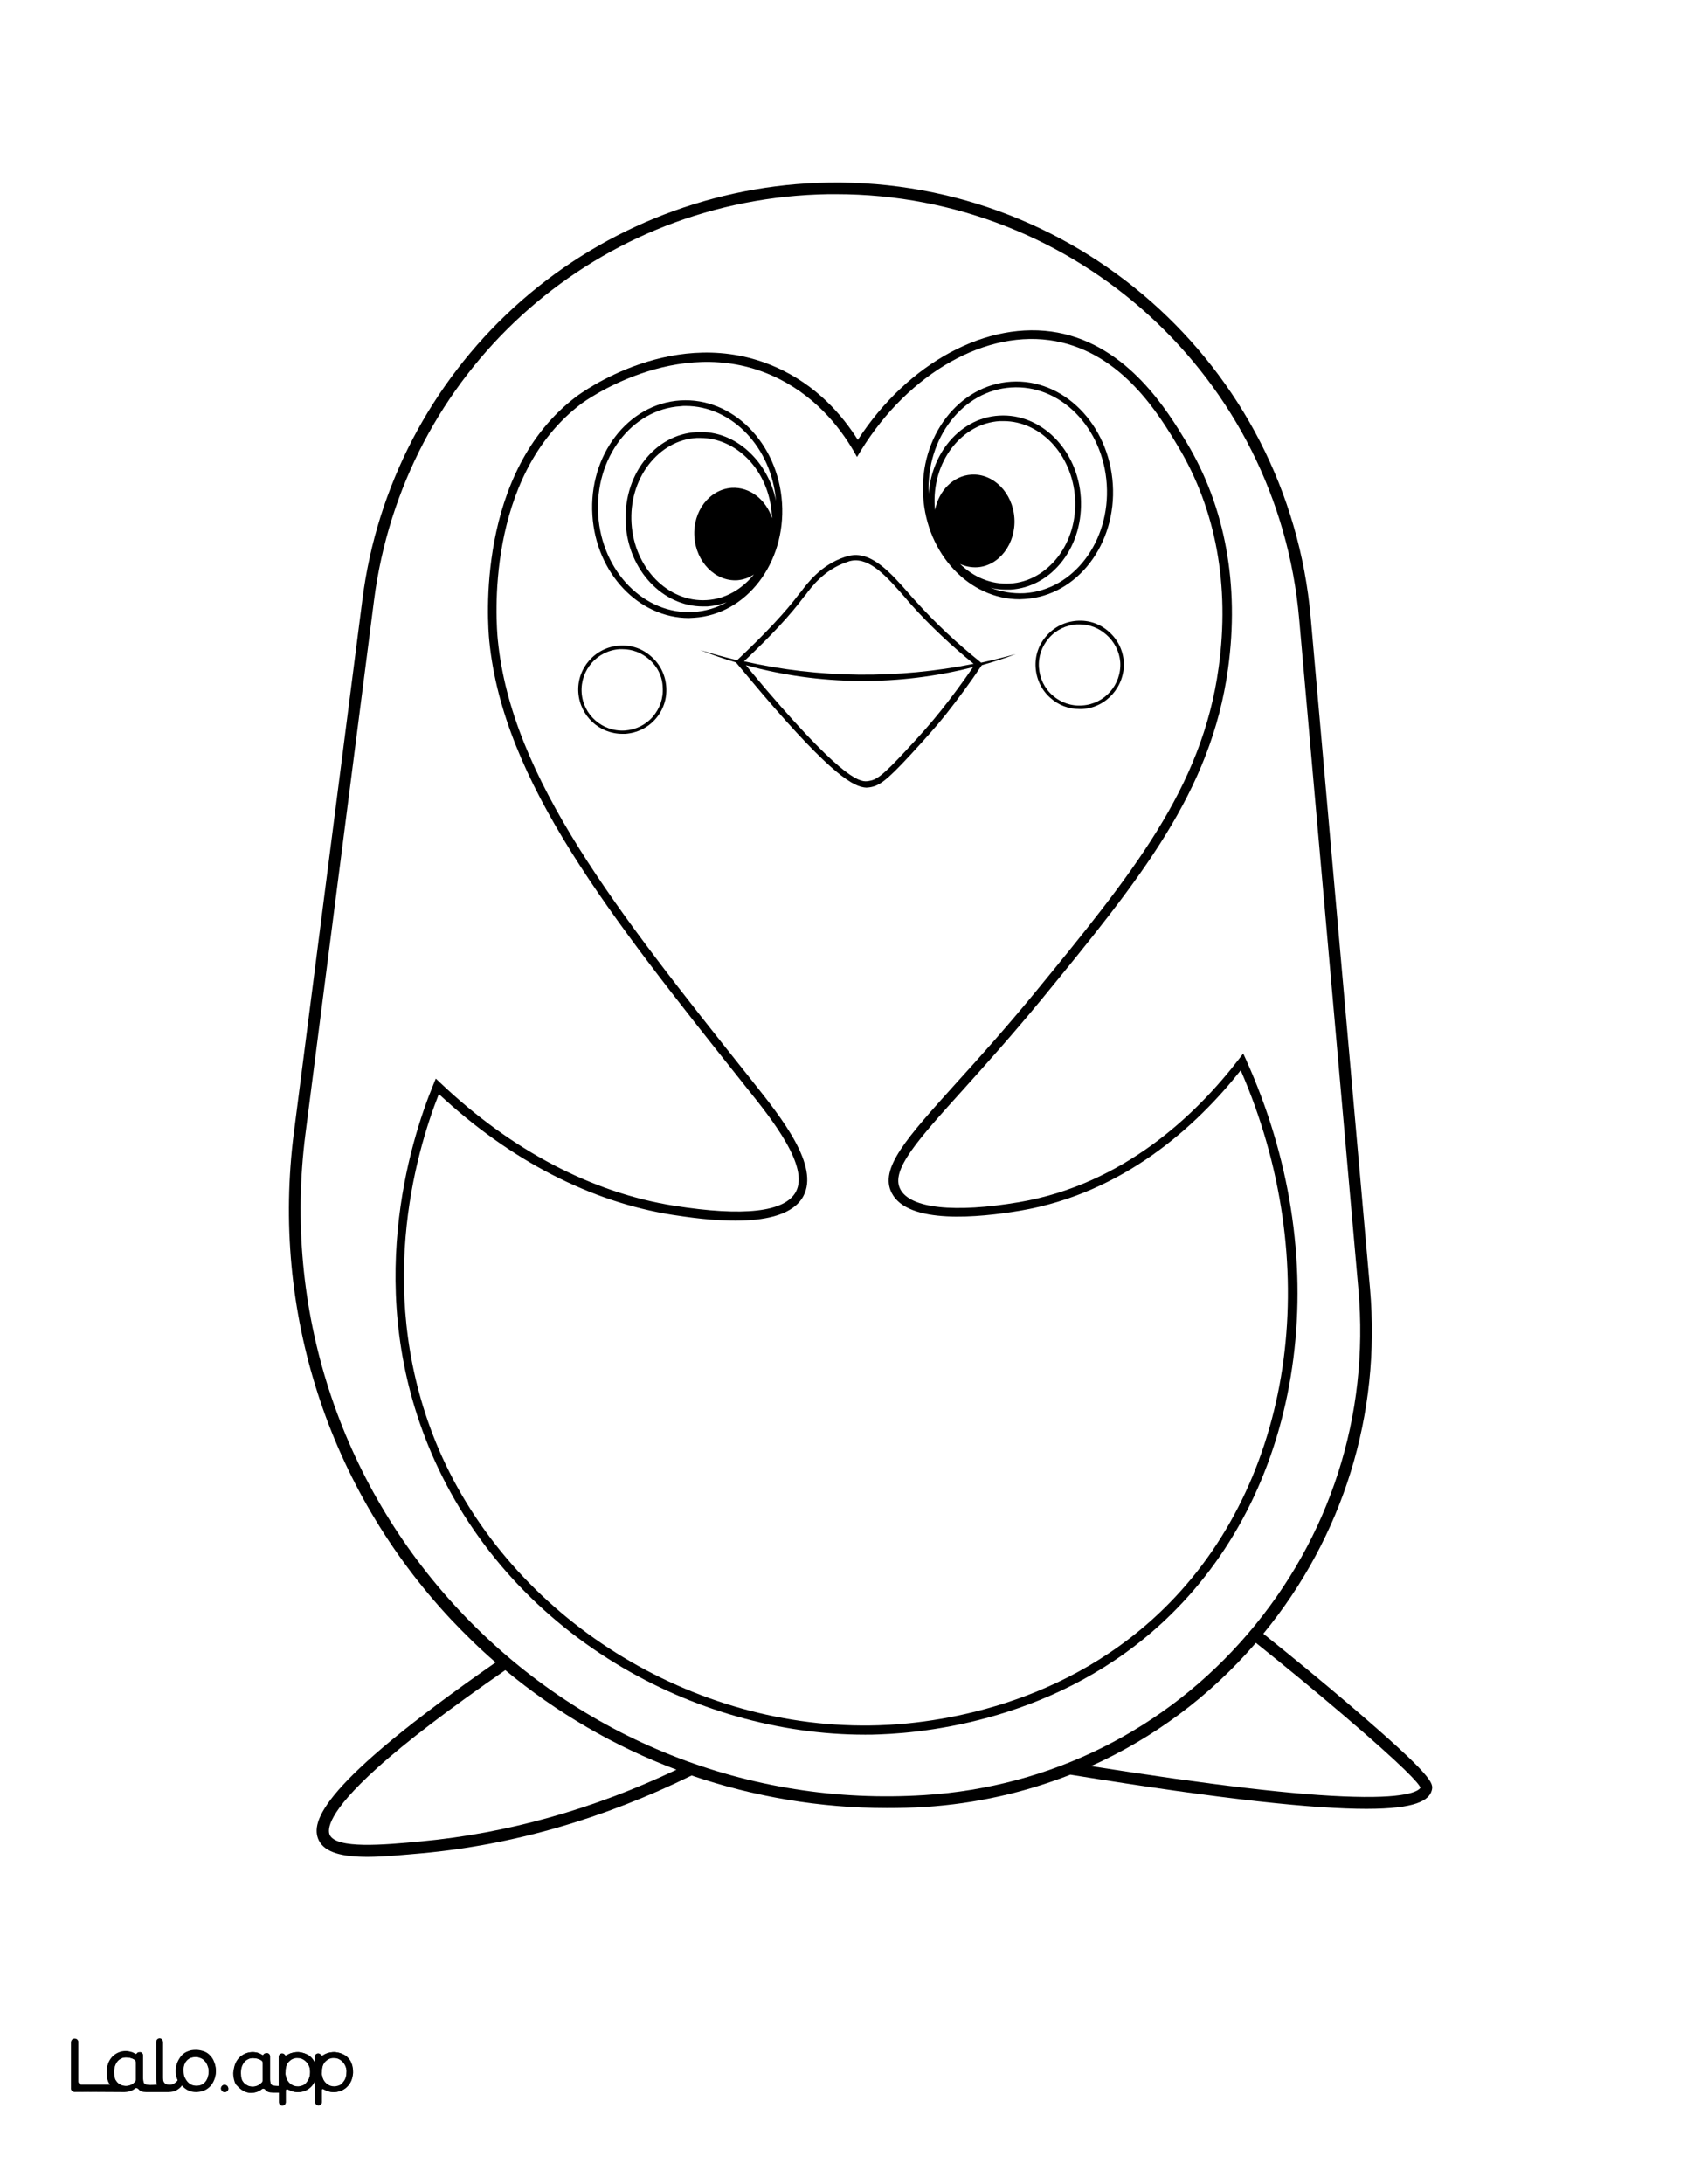 <?xml version="1.0" encoding="utf-8"?>
<!-- Generator: Adobe Illustrator 26.1.0, SVG Export Plug-In . SVG Version: 6.00 Build 0)  -->
<svg version="1.1"  id="Layer_1" data-name="Layer 1" xmlns="http://www.w3.org/2000/svg" xmlns:xlink="http://www.w3.org/1999/xlink" x="0px" y="0px"
	 viewBox="0 0 612 792" style="enable-background:new 0 0 612 792;" xml:space="preserve">
<rect x="0" y="0" width="612" height="792" fill="#808080" stroke="none"/>
<style type="text/css">
	.st0{fill:#FFFFFF;}
	.st1{fill:#010101;}
</style>
<g id="Black">
	<rect x="12.1" y="13" width="591.7" height="769.9"/>
</g>
<g id="Color">
	<path class="st0" d="M267.5,210.4c-8,0.5-15-6.6-15.6-15.8s5.4-17.1,13.5-17.7c6.6-0.4,12.4,4.2,14.7,11c0-0.4,0-0.8-0.1-1.2l0,0
		c-0.5-7.9-3.6-15.1-8.8-20.4c-4.8-4.8-10.8-7.5-17.1-7.5c-0.5,0-1,0-1.4,0c-6.8,0.4-12.9,3.9-17.4,9.7c-4.5,5.9-6.7,13.5-6.2,21.3
		c1,16.2,13.3,28.7,27.3,27.8c6.8-0.4,12.8-4,17.1-9.3C271.7,209.5,269.7,210.2,267.5,210.4z"/>
	<path class="st0" d="M353.2,240.7c-8.2-6.7-15.8-13.8-22.5-21.3c-0.8-0.9-1.7-1.9-2.5-2.9c-6.5-7.4-12.6-14.3-19.2-13.2
		c-0.6,0.1-1,0.2-2,0.6c-8,2.7-12.7,9-14.9,12l-0.3,0.3c-4.9,6.6-12,14.3-21.9,23.6C297.3,246,325.7,246.2,353.2,240.7z"/>
	<path class="st0" d="M235.5,239.1c-2.7-2.4-6.1-3.7-9.7-3.7c-0.3,0-0.6,0-1,0c-8.1,0.5-14.3,7.5-13.8,15.7
		c0.5,8.1,7.5,14.3,15.7,13.8c3.9-0.3,7.5-2,10.1-5s3.9-6.8,3.6-10.7C240.3,245.3,238.5,241.7,235.5,239.1z"/>
	<path class="st0" d="M255,219.9c-14.5,0-27-13-28-29.9c-0.5-8.4,1.8-16.5,6.6-22.8s11.6-10.1,19-10.5c7.4-0.5,14.5,2.4,20.1,8.1
		c4.4,4.5,7.5,10.3,8.8,16.8c-1.6-19.4-16-34.4-32.8-34.4c-0.6,0-1.2,0-1.8,0.1c-17.8,1.1-31.2,18.8-29.9,39.4s16.9,36.4,34.7,35.2
		c4.3-0.3,8.3-1.5,11.9-3.5c-2.2,0.8-4.5,1.3-7,1.5C256.1,219.9,255.6,219.9,255,219.9z"/>
	<path class="st0" d="M395.8,640.4c43.1,6.8,75.1,10.6,95.2,11.1c21,0.6,23.9-2.5,24.3-3.3c-0.6-1.5-5.3-7-28.3-26.6
		c-10.3-8.8-20.9-17.5-31.4-25.9C438.9,615.1,418.5,630.2,395.8,640.4z"/>
	<path class="st0" d="M117.8,754.8c0.4,0.5,0.8,0.9,1.4,1.2c0.5,0.3,1.2,0.5,1.8,0.5c0.6,0.1,1.3-0.1,1.9-0.3s1-0.5,1.4-1
		s0.8-1,1-1.6c0.3-0.7,0.4-1.4,0.4-2.1c0.1-0.7,0-1.3-0.2-2c-0.2-0.6-0.5-1.2-0.9-1.7s-0.8-0.9-1.4-1.2c-0.2-0.1-0.4-0.2-0.6-0.3
		c-0.4-0.1-0.7-0.2-1.1-0.2c-0.8,0-1.5,0.1-2.1,0.3c-0.5,0.2-0.9,0.5-1.3,0.9c-0.8,0.9-1.3,2.1-1.4,3.6c0,0.7,0,1.4,0.2,2
		C117.1,753.7,117.4,754.3,117.8,754.8z"/>
	<path class="st0" d="M318.8,625.6c19.3-0.6,68.2-6.2,105.6-44.5c45.6-46.6,55.8-123.9,25.7-193c-15.9,20.1-42.4,44.5-80,50.9
		c-14.9,2.5-40.7,5.1-46.6-6.4c-4.6-8.9,5.4-19.9,23.5-40c7.9-8.7,17.7-19.6,28.3-32.5c35.3-43.1,60.8-74.2,66.8-118.1
		c4.1-29.6-1-57.2-14.6-79.9c-7.1-11.9-20.4-33.9-44.6-38.4c-24.7-4.6-53.1,11.3-70.6,39.7l-1.4,2.3l-1.3-2.3
		c-5.1-8.7-14.3-20.5-29.7-27.3c-34.5-15.2-68.6,10-68.9,10.2c-35.3,26.6-31,79.8-30.4,85.8c5,50.2,43,98,91.2,158.5l1.5,1.9
		c10.2,12.8,24.1,30.3,18.1,41.3c-7.1,13-37.5,8.2-47.5,6.7c-29.7-4.7-58.9-19.8-84.7-43.8c-8.6,21.8-23.6,73.7,0,128.9
		C185.6,586.7,251.1,627.8,318.8,625.6z M392.6,257.1c-0.3,0-0.7,0-1,0c-3.9,0-7.6-1.4-10.5-4c-3.2-2.8-5.1-6.7-5.4-11
		s1.1-8.4,4-11.6c2.8-3.2,6.7-5.1,11-5.4c4.3-0.3,8.4,1.1,11.6,4c3.2,2.8,5.1,6.7,5.4,11C408.1,248.9,401.4,256.6,392.6,257.1z
		 M366.8,138.4c19-1.2,35.5,15.5,36.9,37.2s-12.9,40.4-31.9,41.6c-0.6,0-1.3,0.1-1.9,0.1c-18.2,0-33.7-16.3-35-37.3
		C333.5,158.3,347.8,139.6,366.8,138.4z M237.8,260.7c-2.8,3.2-6.7,5.1-11,5.4c-0.3,0-0.7,0-1,0c-8.4,0-15.4-6.5-16-15
		c-0.6-8.8,6.1-16.4,14.9-17c4.3-0.3,8.4,1.1,11.6,4c3.2,2.8,5.1,6.7,5.4,11C242,253.4,240.6,257.5,237.8,260.7z M249.9,224.1
		c-18.2,0-33.7-16.3-35-37.3c-1.4-21.7,12.9-40.4,31.9-41.6c19-1.2,35.5,15.5,36.9,37.2s-12.9,40.4-31.9,41.6
		C251.2,224,250.5,224.1,249.9,224.1z M276.4,251.4c-3-3.5-6-7.2-9-10.7l-0.4-0.5c-4.4-1.3-8.7-2.8-13-4.5c4.4,1.4,8.9,2.6,13.4,3.7
		l0.1-0.1c10.2-9.6,17.6-17.5,22.6-24.2l0.3-0.3c2.4-3.2,7.3-9.9,16-12.8c1-0.3,1.5-0.5,2.3-0.6c7.7-1.3,14.5,6.4,21.1,13.9
		c0.8,1,1.7,1.9,2.5,2.8c6.9,7.7,14.8,15.1,23.4,22l0.2,0.2c4.2-0.9,8.4-2,12.6-3.1c-4,1.5-8.1,2.8-12.3,4l-0.3,0.4
		c-4,6-8.4,11.9-12.8,17.5c-4,5-7.5,8.8-12.8,14.6c-8.9,9.6-11.4,11.3-14.9,11.8c-0.3,0-0.7,0.1-1.1,0.1
		C309.8,285.4,301.9,281.3,276.4,251.4z"/>
	<path class="st0" d="M104.6,754.8c0.4,0.5,0.8,0.9,1.4,1.2c0.5,0.3,1.2,0.5,1.8,0.5c0.6,0.1,1.3-0.1,1.9-0.3s1-0.5,1.4-1
		s0.8-1,1-1.6c0.3-0.7,0.4-1.4,0.4-2.1c0-0.7-0.1-1.3-0.2-2c-0.2-0.6-0.5-1.2-0.9-1.7s-0.8-0.9-1.4-1.2c-0.2-0.1-0.4-0.2-0.6-0.3
		c-0.4-0.1-0.7-0.2-1.1-0.2c-0.8,0-1.5,0.1-2.1,0.3c-0.5,0.2-0.9,0.5-1.3,0.9c-0.8,0.9-1.3,2.1-1.4,3.6c0,0.7,0,1.4,0.2,2
		C103.9,753.7,104.2,754.3,104.6,754.8z"/>
	<path class="st0" d="M335.4,650.9L335.4,650.9c45.8-2.9,87.5-23.7,117.3-58.5s44.1-79.1,40.1-124.8l-21.5-243.2
		c-7.7-87.5-80.9-154-168-154c-2.2,0-4.3,0-6.5,0.1c-82.8,3.1-150.5,65-161.1,147.1l-24.9,193.6c-8.1,63.2,12.2,126.2,55.8,172.7
		C210.3,630.6,271.8,655,335.4,650.9z M157.2,393.3l0.9-2.2l1.7,1.6c25.7,24.4,55,39.8,84.7,44.5c25.3,4,40.2,2.3,44.2-5
		c5-9.2-8.7-26.4-17.8-37.7l-1.5-1.9c-48.5-60.9-86.8-109.1-91.9-160.2c-0.6-6.2-5-61.1,31.7-88.7c1.5-1.1,35.9-26.6,72.2-10.6
		c14.8,6.5,24.2,17.5,29.8,26.4c18.2-28,47.1-43.6,72.5-38.9c25.6,4.8,39.9,28.5,46.8,39.9c14,23.3,19.2,51.7,15,82
		c-6.2,44.8-31.9,76.2-67.5,119.7c-10.7,13-20.5,23.9-28.4,32.7c-16.6,18.4-26.6,29.4-23,36.3c3.6,7,19.7,8.7,43.2,4.7
		c37.9-6.5,64.2-31.8,79.6-51.8l1.6-2.1l1.1,2.4c15.8,35.1,21.7,72.5,17.1,108.2s-19.2,67.1-42.4,90.8
		c-38.2,39.1-88.1,44.8-107.8,45.5c-1.7,0.1-3.5,0.1-5.2,0.1c-31.1,0-63-9.1-90.4-25.8c-30.3-18.5-53.4-44.9-66.9-76.3
		C131.5,468.6,148.7,414,157.2,393.3z"/>
	<path class="st0" d="M88.5,755.3c0.4,0.5,0.9,0.7,1.4,1c0.6,0.3,1.3,0.4,1.9,0.4c0.7,0,1.3-0.2,2-0.5c0.5-0.3,0.9-0.6,1.3-1
		c0.2-0.2,0.3-0.5,0.3-0.8v-6.3c0-0.4-0.2-0.8-0.6-1s-0.7-0.4-1.1-0.5c-0.6-0.2-1.3-0.3-1.9-0.3s-1.3,0.1-1.8,0.4
		c-0.6,0.3-1,0.6-1.4,1.1s-0.7,1.1-0.9,1.7c-0.2,0.7-0.3,1.4-0.3,2.2c0,0.7,0.1,1.5,0.3,2.2C87.8,754.4,88.1,754.8,88.5,755.3z"/>
	<path class="st0" d="M0,792h612V0H0V792z M106.6,410.8l24.9-193.6c5.2-40.6,24.7-78.1,54.9-105.7s69.3-43.6,110.2-45.2
		c92.2-3.5,170.8,65.8,178.9,157.7L497,467.2c4,45.6-9.7,89.9-38.7,125.2c10.5,8.4,21.1,17.1,31.4,25.9
		c30.9,26.4,30.3,28.4,29.7,30.9c-1,3.6-5.7,6.7-23.7,6.7c-18.4,0-50.8-3.2-107.4-12.4c-16.6,6.5-34.3,10.5-52.6,11.7
		c-4.7,0.3-9.3,0.4-14,0.4c-24.3,0-48.2-4.1-70.8-11.8C218.9,659.5,186,669,153,672c-7,0.6-13.8,1.3-19.7,1.3
		c-8.7,0-15.5-1.4-17.7-6.1c-3-6.5,0.5-20.1,64.2-64.4c-5.7-4.9-11.1-10.2-16.3-15.7C119.1,539.6,98.3,475.3,106.6,410.8z
		 M85.2,748.7c0.3-0.9,0.8-1.7,1.4-2.4c1.3-1.4,3.1-2.2,5-2.2c0.8,0,1.6,0.2,2.3,0.4c0.4,0.2,0.8,0.3,1.1,0.6
		c0.2,0.1,0.5,0.1,0.6-0.1l0,0c0.3-0.6,1.3-0.5,1.4-0.5l0,0c0.5,0.1,0.9,0.6,0.9,1.1v7.9c0,0.7,0,1.8,0.4,2.3
		c0.1,0.1,0.1,0.1,0.2,0.2c0.4,0.4,1.6,0.4,2.6,0.4v-10.6c0-0.7,0.6-1.2,1.2-1.2l0,0c0.4,0,0.8,0.2,1,0.6c0.1,0.2,0.4,0.3,0.6,0.1
		c0.5-0.3,1-0.6,1.6-0.8c0.4-0.1,0.7-0.2,1.1-0.3c0,0,0,0,0.1,0c0.5-0.1,1.1-0.1,1.6-0.1c0.9,0.1,1.8,0.3,2.7,0.7
		c0.8,0.4,1.5,0.9,2.1,1.5c0.4,0.5,0.8,1.1,1.1,1.7v-2.2c0-0.7,0.6-1.2,1.2-1.2l0,0c0.4,0,0.8,0.2,1,0.6c0.2,0.2,0.5,0.3,0.7,0.1
		c0.5-0.3,1-0.6,1.6-0.8c0.4-0.1,0.7-0.2,1.1-0.3c0,0,0,0,0.1,0c0.5-0.1,1.1-0.1,1.6-0.1c0.9,0.1,1.8,0.3,2.7,0.7
		c0.8,0.4,1.5,0.9,2.1,1.5c0.6,0.7,1.1,1.5,1.3,2.3c0.3,0.9,0.4,1.9,0.4,3c-0.1,1.1-0.3,2.1-0.7,3c-0.7,1.7-2.1,3-3.9,3.6
		c-0.9,0.3-1.8,0.4-2.8,0.4c-0.9,0-1.8-0.3-2.6-0.7l-0.8-0.4c-0.2-0.1-0.5,0.1-0.5,0.3v4.4c0,0.7-0.6,1.2-1.2,1.2l0,0
		c-0.7,0-1.2-0.6-1.2-1.2v-7.6c0-0.1-0.1-0.1-0.1,0c-0.4,0.8-1.6,2.8-3.8,3.6c-1.2,0.4-2.3,0.4-2.8,0.4c-0.9,0-1.8-0.3-2.6-0.7
		l-0.7-0.3c-0.3-0.1-0.7,0.1-0.7,0.4v4.3c0,0.7-0.6,1.2-1.2,1.2l0,0c-0.7,0-1.2-0.6-1.2-1.2v-3.5H99c-1.3,0-2.3-0.3-2.8-1.1
		c-0.2-0.3-0.8-0.5-1.2-0.2c-0.2,0.1-0.3,0.2-0.4,0.3s-0.3,0.2-0.5,0.3c-0.4,0.2-0.9,0.4-1.4,0.6c-0.5,0.1-1,0.2-1.5,0.2
		c-0.3,0-0.5,0-0.6,0c-2.4-0.2-4-2-4.4-2.4c-0.1-0.1-0.1-0.2-0.2-0.2l0,0c-0.1-0.1-0.2-0.2-0.3-0.3c0-0.1-0.1-0.1-0.1-0.2
		c0,0,0-0.1-0.1-0.1c-0.2-0.3-0.3-0.6-0.4-0.9c-0.3-0.9-0.5-2-0.5-3.1C84.7,750.7,84.9,749.6,85.2,748.7z M81.7,756
		c0.5,0.1,1,0.5,1.1,1.1c0.2,0.9-0.6,1.6-1.5,1.5c-0.6-0.1-1-0.5-1.1-1.1C80.1,756.6,80.8,755.8,81.7,756z M25.8,740.4
		c0-0.7,0.6-1.2,1.2-1.2h0.2c0.7,0,1.2,0.6,1.2,1.2v14.3c0,0.7,0.6,1.2,1.2,1.2h10.5c-0.4-0.4-0.7-0.9-0.9-1.5
		c-0.3-0.9-0.5-2-0.5-3.1c0-1,0.2-2,0.5-3c0.3-0.9,0.8-1.7,1.4-2.4c1.3-1.4,3.1-2.2,5-2.2c0.8,0,1.6,0.2,2.3,0.4
		c0.4,0.2,0.8,0.3,1.1,0.6c0.2,0.1,0.5,0.1,0.6-0.1l0,0c0.3-0.6,1.3-0.5,1.4-0.5c0.5,0.1,0.9,0.6,0.9,1.1v7.9c0,0.7,0,1.8,0.4,2.3
		c0.1,0.1,0.1,0.1,0.2,0.2c0.7,0.6,3.3,0.4,4.2,0.3c0.1,0,0.2,0,0.4,0c0-0.1,0-0.1-0.1-0.1c-0.2-0.6-0.3-1.3-0.3-2.2v-13.3
		c0-0.7,0.6-1.2,1.2-1.2l0,0c0.7,0,1.2,0.6,1.2,1.2v13c0,1,0.2,1.6,0.6,2c0.4,0.5,1,0.6,1.8,0.6c0.3,0,0.7,0,1-0.1
		c0.9-0.3,1.8-1.1,2-1.6c0,0-0.2-0.5-0.3-0.8c-0.3-0.9-0.4-1.5-0.4-2.6c0-1.2,0.2-2.2,0.6-3.1c0.4-0.9,0.9-1.7,1.5-2.4
		c0.7-0.7,1.4-1.2,2.3-1.5c0.9-0.4,1.9-0.5,2.9-0.5s1.9,0.2,2.8,0.5s1.7,0.8,2.3,1.5c0.7,0.7,1.2,1.5,1.5,2.4c0.4,0.9,0.6,2,0.6,3.1
		s-0.2,2.2-0.6,3.1c-0.7,1.8-2,3.2-3.8,3.9c-0.9,0.4-1.9,0.5-2.8,0.5c-1,0-1.9-0.2-2.8-0.6c-0.7-0.3-1.9-1.2-2.3-1.8
		c-0.6,1-2.2,2-3.2,2.2c-0.5,0.1-1.1,0.2-1.6,0.2H53c-1.3,0-2.3-0.3-2.8-1.1c-0.2-0.3-0.8-0.5-1.2-0.2c-0.2,0.1-0.3,0.2-0.4,0.3
		c-0.1,0.1-0.3,0.2-0.5,0.3c-0.4,0.2-0.9,0.4-1.4,0.5s-1,0.2-1.5,0.2L27,758.5c-0.7,0-1.2-0.6-1.2-1.2V740.4z"/>
	<path class="st0" d="M67.8,754.8c0.4,0.5,0.9,0.9,1.5,1.2s1.2,0.4,1.9,0.4c0.7,0,1.3-0.1,1.9-0.4c0.6-0.2,1-0.6,1.4-1.1
		s0.7-1.1,0.9-1.7c0.2-0.7,0.3-1.4,0.3-2.1c0-0.7-0.1-1.4-0.4-2c-0.2-0.6-0.5-1.2-1-1.7c-0.4-0.5-0.9-0.9-1.5-1.1
		c-0.6-0.3-1.2-0.4-1.8-0.4c-1.5,0-2.6,0.5-3.4,1.4c-0.8,1-1.2,2.2-1.2,3.8c0,0.7,0.1,1.4,0.3,2.1C67,753.7,67.4,754.3,67.8,754.8z"
		/>
	<path class="st0" d="M315.1,283.2c2.7-0.4,4.7-1.5,13.6-11.1c5.3-5.7,8.8-9.6,12.7-14.5c4-5,7.9-10.3,11.6-15.7
		c-26.9,6.9-55.6,6.7-82.4-0.7c2.4,3,4.9,5.9,7.4,8.9C307.3,284.3,312.5,283.6,315.1,283.2z"/>
	<path class="st0" d="M354.5,205.7c-2.2,0.1-4.3-0.3-6.2-1.2c4.9,4.8,11.3,7.5,18.1,7.1c6.8-0.4,12.9-3.9,17.4-9.7
		c4.5-5.9,6.7-13.5,6.2-21.3c-1-15.7-12.5-27.9-25.9-27.9c-0.5,0-0.9,0-1.4,0c-6.8,0.4-12.9,3.9-17.4,9.7
		c-4.5,5.9-6.7,13.5-6.2,21.3c0,0.4,0.1,0.8,0.1,1.2c1.4-7,6.6-12.4,13.2-12.8c8-0.5,15,6.6,15.6,15.8S362.5,205.2,354.5,205.7z"/>
	<path class="st0" d="M136.8,641.1c-18.1,16.3-18,22.3-17.2,24.2c2.4,5.2,19.4,3.7,33.1,2.4c31.2-2.9,62.4-11.6,92.7-26
		c-22.4-8.4-43.4-20.6-62.1-36.1C163.1,619.6,147.4,631.5,136.8,641.1z"/>
	<path class="st0" d="M401.3,230.1c-2.7-2.4-6.1-3.7-9.7-3.7c-0.3,0-0.6,0-1,0c-3.9,0.3-7.5,2-10.1,5s-3.9,6.8-3.6,10.7
		s2,7.5,5,10.1s6.8,3.9,10.7,3.6c8.1-0.5,14.3-7.5,13.8-15.7C406.1,236.3,404.3,232.7,401.3,230.1z"/>
	<path class="st0" d="M343.5,161.2c4.8-6.3,11.6-10.1,19-10.5c15.2-0.9,28.5,12.4,29.6,29.8c0.5,8.4-1.8,16.5-6.6,22.8
		c-4.8,6.3-11.6,10.1-19,10.5c-0.5,0-1,0-1.6,0c-1.9,0-3.8-0.2-5.6-0.7c3.9,1.5,8,2.2,12.3,2c17.8-1.1,31.2-18.8,29.9-39.4
		c-1.3-20.6-16.8-36.4-34.7-35.2c-17.5,1.1-30.8,18.3-29.9,38.5C337.4,172.4,339.7,166.2,343.5,161.2z"/>
	<path class="st0" d="M42.5,755c0.4,0.5,0.9,0.7,1.4,1c0.6,0.3,1.3,0.4,1.9,0.4c0.7,0,1.3-0.2,2-0.5c0.5-0.3,0.9-0.6,1.3-1
		c0.2-0.2,0.3-0.5,0.3-0.8l0,0v-6.3c0-0.4-0.2-0.8-0.6-1c-0.4-0.2-0.7-0.4-1.1-0.5c-0.6-0.2-1.3-0.3-1.9-0.3c-0.6,0-1.3,0.1-1.8,0.4
		c-0.6,0.3-1,0.6-1.4,1.1s-0.7,1.1-0.9,1.7c-0.2,0.7-0.3,1.4-0.3,2.2c0,0.7,0.1,1.5,0.3,2.2C41.8,754.1,42.1,754.5,42.5,755z"/>
	<path class="st1" d="M27,758.5l18.2,0.1c0.5,0,1-0.1,1.5-0.2c0.5-0.1,1-0.3,1.4-0.5c0.2-0.1,0.3-0.2,0.5-0.3
		c0.1-0.1,0.3-0.2,0.4-0.3c0.3-0.3,0.9-0.1,1.2,0.2c0.6,0.8,1.5,1.1,2.8,1.1h8.2c0.5,0,1.1-0.1,1.6-0.2c1-0.2,2.6-1.2,3.2-2.2
		c0.4,0.6,1.6,1.5,2.3,1.8c0.9,0.4,1.8,0.6,2.8,0.6s1.9-0.2,2.8-0.5c1.8-0.7,3.1-2.1,3.8-3.9c0.4-0.9,0.6-2,0.6-3.1
		c0-1.2-0.2-2.2-0.6-3.1c-0.3-0.9-0.9-1.7-1.5-2.4c-0.7-0.7-1.4-1.2-2.3-1.5c-0.9-0.4-1.8-0.5-2.8-0.5s-1.9,0.2-2.9,0.5
		c-0.9,0.3-1.6,0.8-2.3,1.5c-0.6,0.6-1.1,1.4-1.5,2.4c-0.4,0.9-0.6,2-0.6,3.1s0.1,1.7,0.4,2.6c0.1,0.2,0.3,0.7,0.3,0.8
		c-0.2,0.6-1.1,1.4-2,1.6c-0.3,0.1-0.7,0.1-1,0.1c-0.7,0-1.4-0.1-1.8-0.6c-0.4-0.5-0.6-1-0.6-2v-13c0-0.7-0.6-1.2-1.2-1.2l0,0
		c-0.7,0-1.2,0.6-1.2,1.2v13.3c0,0.9,0.1,1.6,0.3,2.2c0,0.1,0,0.1,0.1,0.1c-0.1,0-0.2,0-0.4,0c-1,0.1-3.5,0.3-4.2-0.3
		c-0.1-0.1-0.1-0.1-0.2-0.2c-0.4-0.5-0.4-1.7-0.4-2.3v-7.9c0-0.5-0.4-1-0.9-1.1c-0.1,0-1-0.1-1.4,0.5l0,0c-0.1,0.2-0.4,0.3-0.6,0.1
		c-0.4-0.2-0.7-0.4-1.1-0.6c-0.7-0.3-1.4-0.4-2.3-0.4c-1.9,0-3.7,0.8-5,2.2c-0.6,0.7-1.1,1.5-1.4,2.4c-0.3,1-0.5,2-0.5,3
		c0,1.1,0.2,2.2,0.5,3.1c0.2,0.5,0.5,1,0.9,1.5H29.6c-0.7,0-1.2-0.6-1.2-1.2v-14.3c0-0.7-0.6-1.2-1.2-1.2H27c-0.7,0-1.2,0.5-1.2,1.2
		v16.8C25.8,757.9,26.3,758.5,27,758.5z M67.7,747.2c0.8-1,2-1.4,3.4-1.4c0.6,0,1.3,0.2,1.8,0.4c0.6,0.3,1.1,0.7,1.5,1.1
		c0.4,0.5,0.8,1.1,1,1.7c0.2,0.7,0.4,1.3,0.4,2s-0.1,1.4-0.3,2.1c-0.2,0.6-0.5,1.2-0.9,1.7s-0.9,0.8-1.4,1.1
		c-0.6,0.3-1.3,0.4-1.9,0.4s-1.3-0.1-1.9-0.4c-0.6-0.3-1.1-0.7-1.5-1.2s-0.7-1.1-1-1.7c-0.2-0.7-0.3-1.4-0.3-2.1
		C66.5,749.4,66.9,748.1,67.7,747.2z M41.6,749.2c0.2-0.6,0.5-1.2,0.9-1.7s0.9-0.8,1.4-1.1c0.6-0.3,1.2-0.4,1.8-0.4s1.3,0.1,1.9,0.3
		c0.4,0.1,0.8,0.3,1.1,0.5s0.6,0.6,0.6,1v6.3l0,0c0,0.3-0.1,0.5-0.3,0.8c-0.4,0.4-0.8,0.7-1.3,1c-0.6,0.3-1.3,0.5-2,0.5
		s-1.4-0.1-1.9-0.4c-0.5-0.3-1-0.5-1.4-1s-0.7-0.9-0.9-1.5c-0.2-0.7-0.3-1.4-0.3-2.2C41.3,750.6,41.4,749.9,41.6,749.2z"/>
	<path class="st1" d="M85.7,755.6C85.7,755.6,85.7,755.7,85.7,755.6c0.1,0.2,0.2,0.2,0.2,0.3c0.1,0.1,0.2,0.2,0.3,0.3l0,0
		c0,0,0.1,0.1,0.2,0.2c0.3,0.4,1.9,2.2,4.4,2.4c0.1,0,0.3,0,0.6,0c0.5,0,1-0.1,1.5-0.2c0.5-0.1,1-0.3,1.4-0.6
		c0.2-0.1,0.3-0.2,0.5-0.3c0.1-0.1,0.3-0.2,0.4-0.3c0.3-0.3,0.9-0.1,1.2,0.2c0.6,0.8,1.5,1.1,2.8,1.1h2.1v3.5c0,0.7,0.6,1.2,1.2,1.2
		l0,0c0.7,0,1.2-0.5,1.2-1.2V758c0-0.3,0.4-0.5,0.7-0.4l0.7,0.3c0.8,0.4,1.7,0.6,2.6,0.7c0.4,0,1.6,0.1,2.8-0.4
		c2.3-0.8,3.4-2.7,3.8-3.6c0-0.1,0.1,0,0.1,0v7.6c0,0.7,0.6,1.2,1.2,1.2l0,0c0.7,0,1.2-0.6,1.2-1.2v-4.4c0-0.3,0.3-0.5,0.5-0.3
		l0.8,0.4c0.8,0.4,1.7,0.6,2.6,0.7c0.9,0.1,1.9-0.1,2.8-0.4c1.7-0.6,3.1-1.9,3.9-3.6c0.4-0.9,0.6-1.9,0.7-3c0-1.1-0.1-2.1-0.4-3
		s-0.7-1.7-1.3-2.3c-0.6-0.7-1.3-1.2-2.1-1.5c-0.8-0.4-1.8-0.6-2.7-0.7c-0.5,0-1.1,0-1.6,0.1c0,0,0,0-0.1,0
		c-0.4,0.1-0.8,0.2-1.1,0.3c-0.6,0.2-1.1,0.4-1.6,0.8c-0.2,0.2-0.5,0.1-0.7-0.1c-0.2-0.3-0.6-0.6-1-0.6l0,0c-0.7,0-1.2,0.5-1.2,1.2
		v2.2c-0.3-0.6-0.7-1.2-1.1-1.7c-0.6-0.7-1.3-1.2-2.1-1.5c-0.8-0.4-1.8-0.6-2.7-0.7c-0.5,0-1.1,0-1.6,0.1c0,0,0,0-0.1,0
		c-0.4,0.1-0.8,0.2-1.1,0.3c-0.6,0.2-1.1,0.5-1.6,0.8c-0.2,0.1-0.4,0.1-0.6-0.1c-0.2-0.4-0.6-0.6-1-0.6l0,0c-0.7,0-1.2,0.5-1.2,1.2
		v10.6c-1,0-2.2,0-2.6-0.4c-0.1-0.1-0.1-0.1-0.2-0.2c-0.4-0.5-0.4-1.7-0.4-2.3v-7.9c0-0.5-0.4-1-0.9-1.1l0,0c-0.1,0-1-0.1-1.4,0.5
		l0,0c-0.1,0.2-0.4,0.3-0.6,0.1c-0.4-0.2-0.7-0.4-1.1-0.6c-0.7-0.3-1.4-0.4-2.3-0.4c-1.9,0-3.7,0.8-5,2.2c-0.6,0.7-1.1,1.5-1.4,2.4
		c-0.3,1-0.5,2-0.5,3c0,1.1,0.2,2.2,0.5,3.1C85.4,755.1,85.5,755.3,85.7,755.6z M118.1,747.5c0.4-0.4,0.8-0.7,1.3-0.9
		c0.6-0.3,1.3-0.4,2.1-0.3c0.4,0,0.8,0.1,1.1,0.2c0.2,0.1,0.4,0.2,0.6,0.3c0.5,0.3,1,0.7,1.4,1.2s0.7,1.1,0.9,1.7
		c0.2,0.6,0.3,1.3,0.2,2c0,0.7-0.2,1.4-0.4,2.1c-0.2,0.6-0.5,1.1-1,1.6c-0.4,0.4-0.9,0.8-1.4,1c-0.6,0.2-1.3,0.3-1.9,0.3
		s-1.2-0.2-1.8-0.5c-0.5-0.3-1-0.7-1.4-1.2s-0.7-1.1-0.8-1.7c-0.2-0.7-0.3-1.3-0.2-2C116.8,749.5,117.2,748.3,118.1,747.5z
		 M104.9,747.5c0.4-0.4,0.8-0.7,1.3-0.9c0.6-0.3,1.3-0.4,2.1-0.3c0.4,0,0.8,0.1,1.1,0.2c0.2,0.1,0.4,0.2,0.6,0.3
		c0.5,0.3,1,0.7,1.4,1.2s0.7,1.1,0.9,1.7c0.2,0.6,0.3,1.3,0.2,2c0,0.7-0.2,1.4-0.4,2.1c-0.2,0.6-0.5,1.1-1,1.6
		c-0.4,0.4-0.9,0.8-1.4,1c-0.6,0.2-1.3,0.3-1.9,0.3s-1.2-0.2-1.8-0.5c-0.5-0.3-1-0.7-1.4-1.2s-0.7-1.1-0.8-1.7
		c-0.2-0.7-0.3-1.3-0.2-2C103.6,749.5,104,748.3,104.9,747.5z M87.6,749.4c0.2-0.6,0.5-1.2,0.9-1.7s0.9-0.8,1.4-1.1
		c0.6-0.3,1.2-0.4,1.8-0.4c0.6,0,1.3,0.1,1.9,0.3c0.4,0.1,0.8,0.3,1.1,0.5c0.3,0.2,0.6,0.6,0.6,1v6.3c0,0.3-0.1,0.5-0.3,0.8
		c-0.4,0.4-0.8,0.7-1.3,1c-0.6,0.3-1.3,0.5-2,0.5s-1.4-0.1-1.9-0.4c-0.5-0.3-1-0.5-1.4-1s-0.7-0.9-0.9-1.5c-0.2-0.7-0.3-1.4-0.3-2.2
		C87.2,750.8,87.4,750.1,87.6,749.4z"/>
	<path class="st1" d="M81.3,758.6c0.9,0.1,1.7-0.6,1.5-1.5c-0.1-0.6-0.5-1-1.1-1.1c-0.9-0.1-1.7,0.6-1.5,1.5
		C80.3,758,80.8,758.5,81.3,758.6z"/>
</g>
</svg>
